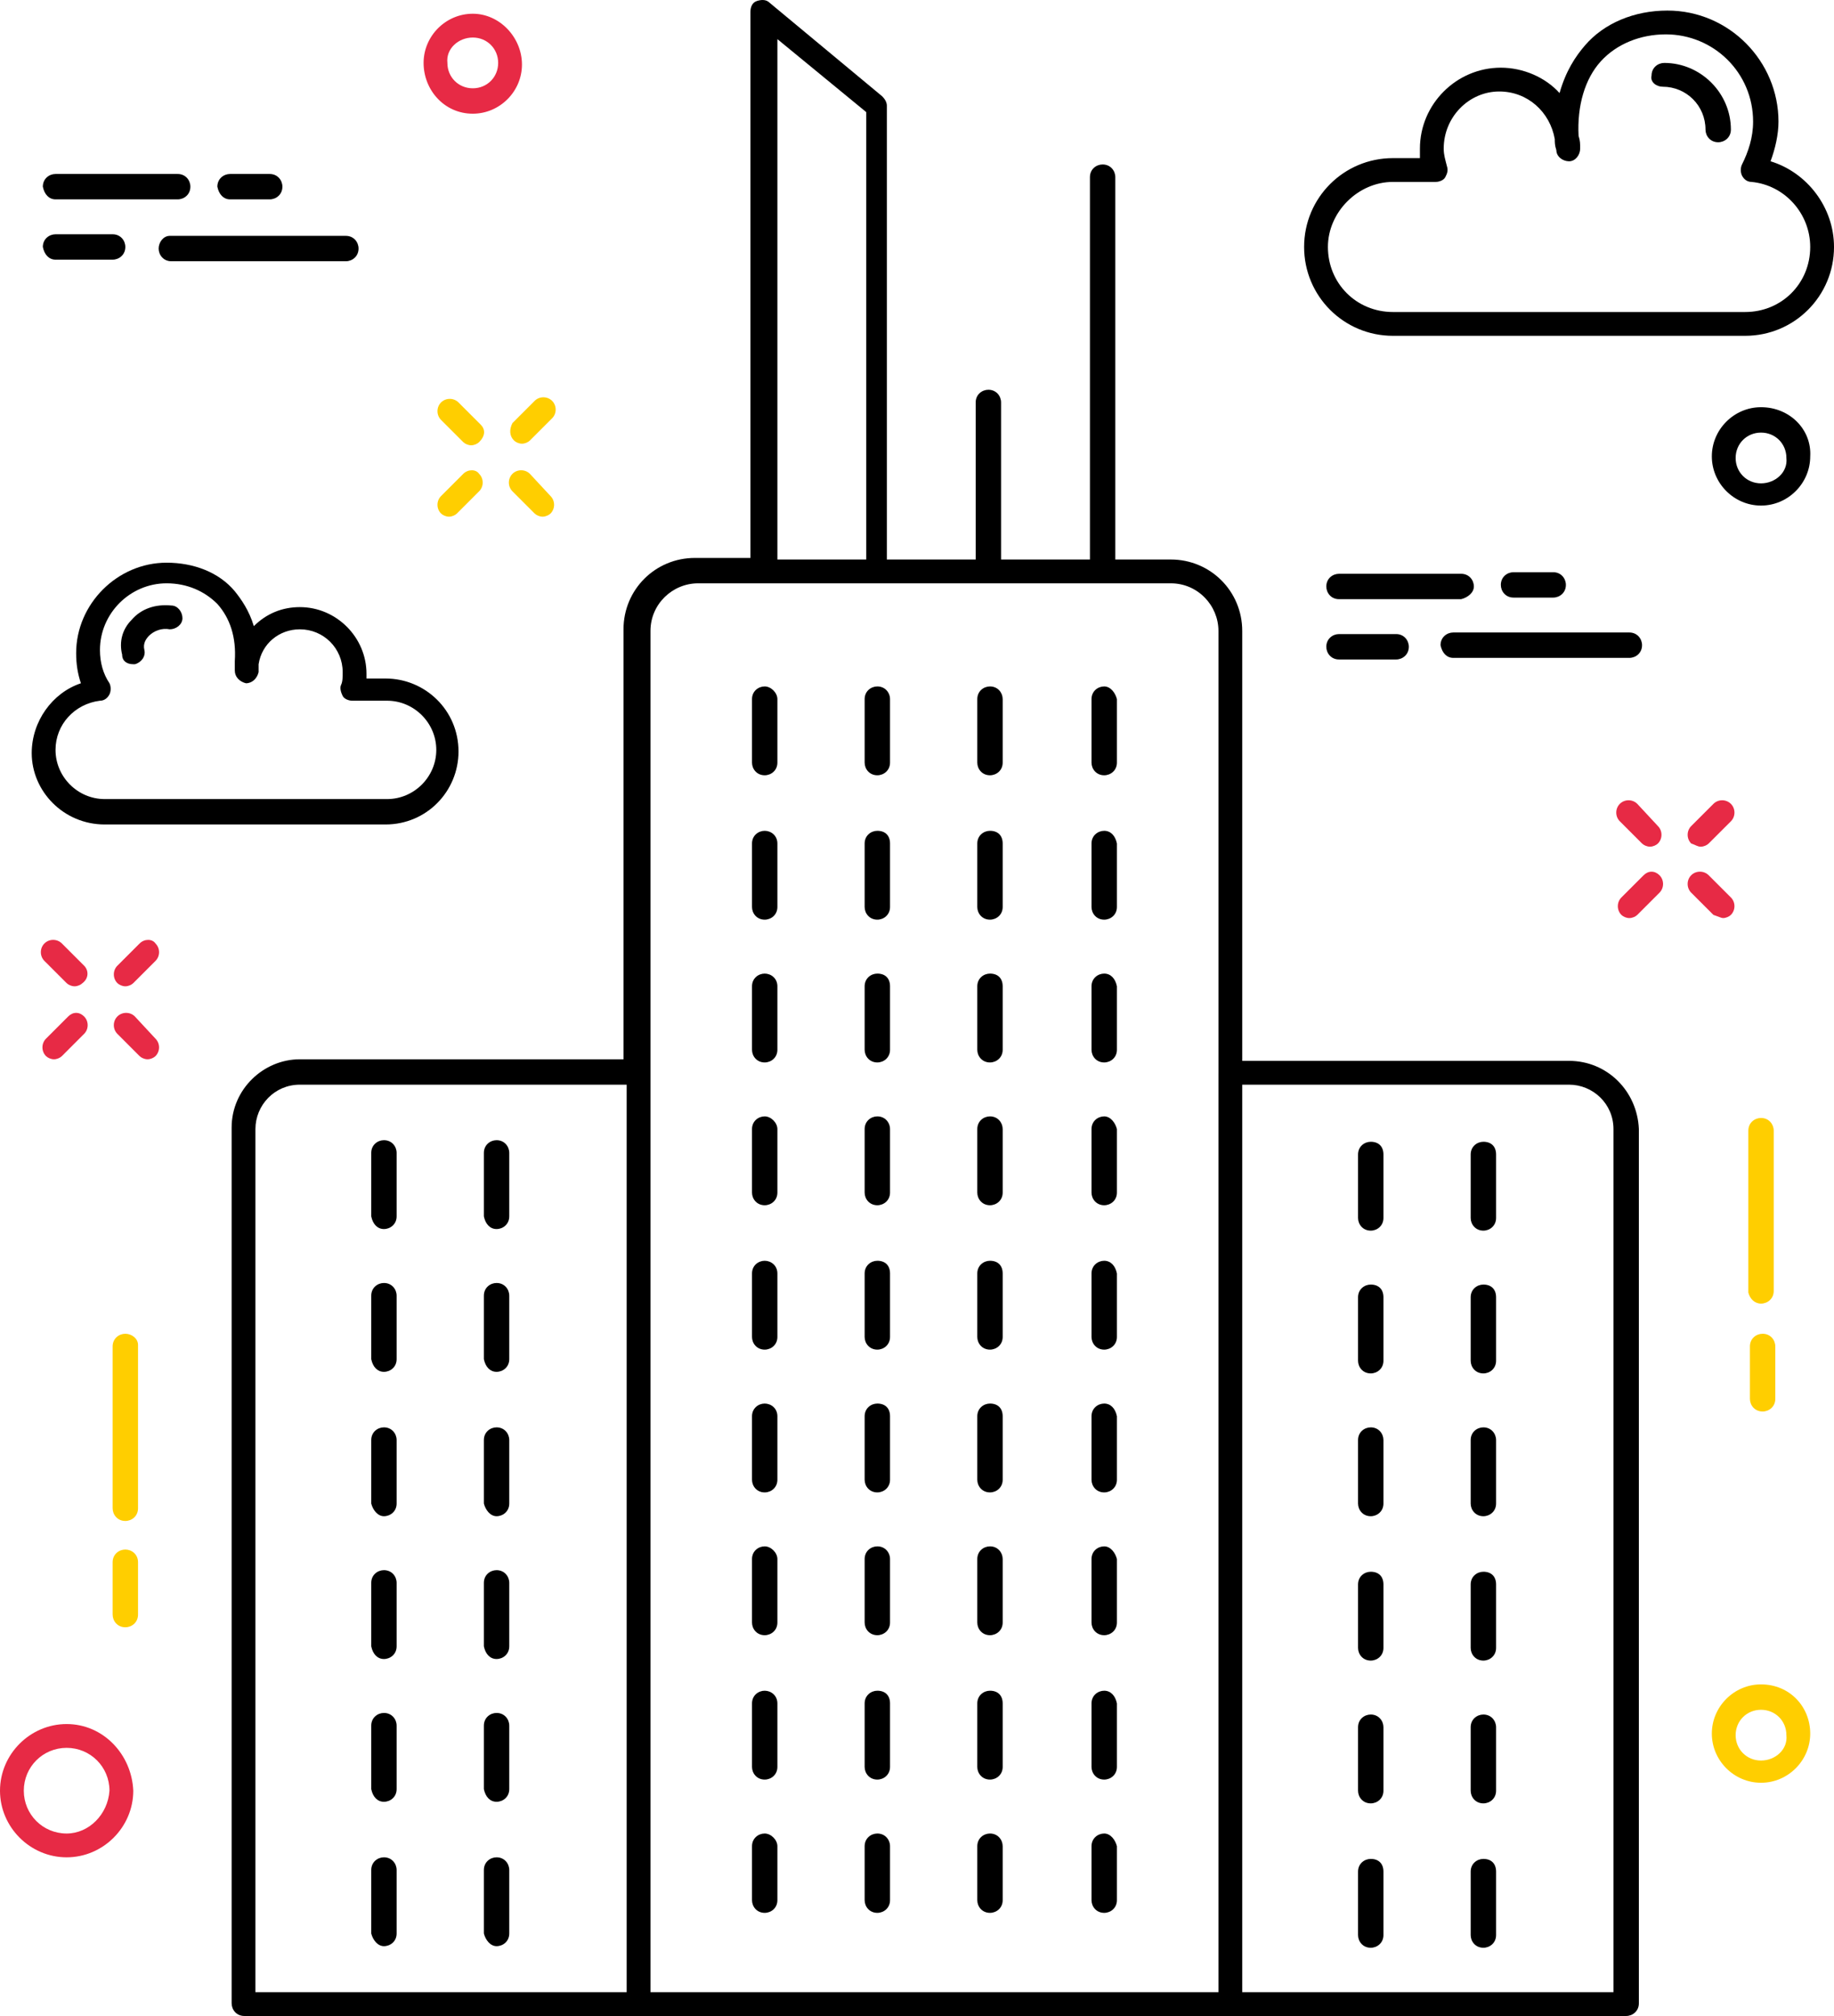 <?xml version="1.0" encoding="utf-8"?>
<!-- Generator: Adobe Illustrator 16.0.0, SVG Export Plug-In . SVG Version: 6.00 Build 0)  -->
<!DOCTYPE svg PUBLIC "-//W3C//DTD SVG 1.1//EN" "http://www.w3.org/Graphics/SVG/1.1/DTD/svg11.dtd">
<svg version="1.1" id="Layer_1" xmlns="http://www.w3.org/2000/svg" xmlns:xlink="http://www.w3.org/1999/xlink" x="0px" y="0px"
	 width="200.942px" height="220.873px" viewBox="0 0 200.942 220.873" enable-background="new 0 0 200.942 220.873"
	 xml:space="preserve">
<g>
	<defs>
		<rect id="SVGID_1_" width="200.942" height="220.873"/>
	</defs>
	<clipPath id="SVGID_2_">
		<use xlink:href="#SVGID_1_"  overflow="visible"/>
	</clipPath>
	<path clip-path="url(#SVGID_2_)" fill="#FFCE00" d="M192.946,142.825c0.695,0,1.392-0.521,1.392-1.391v-17.557
		c0-0.694-0.522-1.391-1.392-1.391c-0.694,0-1.391,0.522-1.391,1.391v17.73C191.729,142.305,192.252,142.825,192.946,142.825"/>
	<path clip-path="url(#SVGID_2_)" fill="#FFCE00" d="M191.729,153.255c0,0.695,0.521,1.391,1.392,1.391
		c0.694,0,1.39-0.521,1.39-1.391v-5.736c0-0.695-0.521-1.391-1.39-1.391c-0.696,0-1.392,0.521-1.392,1.391V153.255z"/>
	<path clip-path="url(#SVGID_2_)" fill="#FFCE00" d="M13.732,146.128c-0.695,0-1.391,0.521-1.391,1.391v17.73
		c0,0.695,0.522,1.39,1.391,1.39c0.695,0,1.391-0.521,1.391-1.39v-17.904C15.123,146.649,14.427,146.128,13.732,146.128"/>
	<path clip-path="url(#SVGID_2_)" fill="#FFCE00" d="M13.732,169.769c-0.695,0-1.391,0.521-1.391,1.391v5.736
		c0,0.694,0.522,1.39,1.391,1.39c0.695,0,1.391-0.521,1.391-1.39v-5.736C15.123,170.289,14.427,169.769,13.732,169.769"/>
	<path clip-path="url(#SVGID_2_)" fill="#FFCE00" d="M52.669,46.526l-2.434-2.434c-0.521-0.521-1.39-0.521-1.912,0
		c-0.521,0.522-0.521,1.391,0,1.913l2.434,2.433c0.174,0.174,0.521,0.348,0.869,0.348c0.348,0,0.695-0.174,0.869-0.348
		C53.19,47.743,53.19,47.047,52.669,46.526"/>
	<path clip-path="url(#SVGID_2_)" fill="#FFCE00" d="M58.058,51.915c-0.521-0.521-1.391-0.521-1.912,0
		c-0.522,0.521-0.522,1.391,0,1.912l2.433,2.434c0.174,0.173,0.522,0.347,0.87,0.347c0.347,0,0.695-0.174,0.869-0.347
		c0.521-0.522,0.521-1.391,0-1.912L58.058,51.915z"/>
	<path clip-path="url(#SVGID_2_)" fill="#FFCE00" d="M50.757,51.915l-2.434,2.434c-0.521,0.521-0.521,1.39,0,1.912
		c0.174,0.173,0.522,0.347,0.87,0.347c0.347,0,0.695-0.174,0.869-0.347l2.433-2.434c0.522-0.521,0.522-1.391,0-1.912
		C52.148,51.394,51.278,51.394,50.757,51.915"/>
	<path clip-path="url(#SVGID_2_)" fill="#FFCE00" d="M56.319,48.264c0.174,0.174,0.521,0.348,0.869,0.348s0.695-0.174,0.869-0.348
		l2.434-2.434c0.521-0.521,0.521-1.39,0-1.912c-0.522-0.521-1.391-0.521-1.912,0l-2.434,2.434
		C55.798,47.047,55.798,47.743,56.319,48.264"/>
	<path clip-path="url(#SVGID_2_)" fill="#E72A45" d="M179.388,88.07c-0.521-0.521-1.391-0.521-1.911,0
		c-0.522,0.521-0.522,1.391,0,1.912l2.433,2.434c0.174,0.173,0.521,0.347,0.87,0.347c0.347,0,0.694-0.174,0.869-0.347
		c0.521-0.522,0.521-1.391,0-1.912L179.388,88.07z"/>
	<path clip-path="url(#SVGID_2_)" fill="#E72A45" d="M188.774,100.585c0.349,0,0.695-0.174,0.869-0.348
		c0.522-0.521,0.522-1.39,0-1.912l-2.433-2.433c-0.522-0.522-1.392-0.522-1.913,0c-0.521,0.521-0.521,1.39,0,1.912l2.434,2.433
		C188.254,100.412,188.601,100.585,188.774,100.585"/>
	<path clip-path="url(#SVGID_2_)" fill="#E72A45" d="M180.083,95.893l-2.434,2.434c-0.521,0.521-0.521,1.39,0,1.912
		c0.174,0.173,0.522,0.347,0.87,0.347c0.347,0,0.695-0.174,0.869-0.347l2.433-2.434c0.522-0.521,0.522-1.391,0-1.912
		C181.301,95.372,180.604,95.372,180.083,95.893"/>
	<path clip-path="url(#SVGID_2_)" fill="#E72A45" d="M186.341,92.764c0.349,0,0.695-0.174,0.869-0.348l2.435-2.433
		c0.521-0.522,0.521-1.391,0-1.912c-0.522-0.522-1.392-0.522-1.912,0l-2.435,2.433c-0.521,0.522-0.521,1.391,0,1.912
		C185.82,92.589,185.993,92.764,186.341,92.764"/>
	<path clip-path="url(#SVGID_2_)" fill="#E72A45" d="M9.213,105.8l-2.434-2.434c-0.521-0.521-1.39-0.521-1.912,0
		c-0.521,0.522-0.521,1.391,0,1.913l2.434,2.433c0.174,0.174,0.521,0.348,0.869,0.348c0.348,0,0.695-0.174,0.869-0.348
		C9.734,107.191,9.734,106.321,9.213,105.8"/>
	<path clip-path="url(#SVGID_2_)" fill="#E72A45" d="M14.775,111.363c-0.521-0.521-1.391-0.521-1.912,0
		c-0.522,0.521-0.522,1.391,0,1.911l2.433,2.435c0.174,0.173,0.522,0.347,0.87,0.347c0.347,0,0.695-0.174,0.869-0.347
		c0.521-0.522,0.521-1.392,0-1.912L14.775,111.363z"/>
	<path clip-path="url(#SVGID_2_)" fill="#E72A45" d="M7.475,111.363l-2.434,2.434c-0.521,0.521-0.521,1.39,0,1.912
		c0.174,0.173,0.522,0.347,0.87,0.347c0.347,0,0.695-0.174,0.869-0.347l2.433-2.435c0.522-0.521,0.522-1.391,0-1.911
		C8.691,110.842,7.996,110.842,7.475,111.363"/>
	<path clip-path="url(#SVGID_2_)" fill="#E72A45" d="M15.297,103.367l-2.434,2.434c-0.521,0.521-0.521,1.39,0,1.912
		c0.174,0.173,0.522,0.347,0.87,0.347c0.347,0,0.695-0.174,0.869-0.347l2.433-2.434c0.522-0.521,0.522-1.391,0-1.912
		C16.688,102.846,15.818,102.846,15.297,103.367"/>
	<path clip-path="url(#SVGID_2_)" fill="#E72A45" d="M51.8,12.457c2.955,0,5.389-2.434,5.389-5.389S54.755,1.505,51.8,1.505
		c-2.955,0-5.389,2.433-5.389,5.388S48.671,12.457,51.8,12.457 M51.8,4.112c1.564,0,2.781,1.217,2.781,2.781
		c0,1.565-1.217,2.781-2.781,2.781s-2.781-1.216-2.781-2.781C48.845,5.33,50.236,4.112,51.8,4.112"/>
	<path clip-path="url(#SVGID_2_)" fill="#FFCE00" d="M192.946,184.543c-2.955,0-5.389,2.435-5.389,5.39
		c0,2.954,2.434,5.389,5.389,5.389s5.39-2.435,5.39-5.389C198.336,186.978,196.075,184.543,192.946,184.543 M192.946,192.887
		c-1.563,0-2.781-1.217-2.781-2.78c0-1.565,1.218-2.781,2.781-2.781c1.564,0,2.781,1.216,2.781,2.781
		C195.901,191.67,194.511,192.887,192.946,192.887"/>
	<path clip-path="url(#SVGID_2_)" d="M192.946,44.613c-2.955,0-5.389,2.434-5.389,5.389s2.434,5.389,5.389,5.389
		s5.39-2.434,5.39-5.389C198.509,47.047,196.075,44.613,192.946,44.613 M192.946,52.958c-1.563,0-2.781-1.217-2.781-2.781
		c0-1.565,1.218-2.781,2.781-2.781c1.564,0,2.781,1.216,2.781,2.781C195.901,51.74,194.511,52.958,192.946,52.958"/>
	<path clip-path="url(#SVGID_2_)" fill="#E72A45" d="M7.301,188.889c-3.998,0-7.301,3.304-7.301,7.302s3.303,7.3,7.301,7.3
		s7.301-3.302,7.301-7.3C14.428,192.192,11.299,188.889,7.301,188.889 M7.301,200.883c-2.607,0-4.693-2.086-4.693-4.692
		c0-2.608,2.086-4.694,4.693-4.694s4.693,2.086,4.693,4.694C11.82,198.797,9.735,200.883,7.301,200.883"/>
	<path clip-path="url(#SVGID_2_)" d="M159.225,72.078h19.295c0.694,0,1.39-0.521,1.39-1.391c0-0.695-0.521-1.39-1.39-1.39h-19.295
		c-0.695,0-1.392,0.521-1.392,1.39C158.007,71.557,158.529,72.078,159.225,72.078"/>
	<path clip-path="url(#SVGID_2_)" d="M146.709,69.471c-0.695,0-1.392,0.521-1.392,1.391c0,0.695,0.522,1.39,1.392,1.39h6.258
		c0.695,0,1.39-0.521,1.39-1.39c0-0.696-0.521-1.391-1.39-1.391H146.709z"/>
	<path clip-path="url(#SVGID_2_)" d="M161.484,64.256c0-0.695-0.521-1.391-1.392-1.391h-13.384c-0.695,0-1.391,0.522-1.391,1.391
		c0,0.695,0.521,1.391,1.391,1.391h13.384C160.789,65.473,161.484,64.951,161.484,64.256"/>
	<path clip-path="url(#SVGID_2_)" d="M170.176,65.473c0.694,0,1.391-0.521,1.391-1.391c0-0.695-0.522-1.39-1.391-1.39h-4.347
		c-0.694,0-1.39,0.521-1.39,1.39c0,0.696,0.521,1.391,1.39,1.391H170.176z"/>
	<path clip-path="url(#SVGID_2_)" d="M17.383,27.231c0,0.695,0.521,1.391,1.391,1.391h19.12c0.696,0,1.391-0.522,1.391-1.391
		c0-0.695-0.521-1.391-1.391-1.391H18.6C17.904,25.84,17.383,26.536,17.383,27.231"/>
	<path clip-path="url(#SVGID_2_)" d="M6.084,28.448h6.258c0.695,0,1.39-0.521,1.39-1.391c0-0.695-0.521-1.39-1.39-1.39H6.084
		c-0.695,0-1.391,0.521-1.391,1.39C4.867,27.927,5.389,28.448,6.084,28.448"/>
	<path clip-path="url(#SVGID_2_)" d="M6.084,21.843h13.385c0.695,0,1.39-0.521,1.39-1.391c0-0.695-0.521-1.39-1.39-1.39H6.084
		c-0.695,0-1.391,0.521-1.391,1.39C4.867,21.322,5.389,21.843,6.084,21.843"/>
	<path clip-path="url(#SVGID_2_)" d="M25.205,21.843h4.346c0.695,0,1.39-0.521,1.39-1.391c0-0.695-0.521-1.39-1.39-1.39h-4.346
		c-0.695,0-1.391,0.521-1.391,1.39C23.988,21.322,24.51,21.843,25.205,21.843"/>
	<path clip-path="url(#SVGID_2_)" d="M11.472,90.33H42.24c4.519,0,7.996-3.65,7.996-7.996c0-4.519-3.651-7.996-7.996-7.996h-2.086
		v-0.521c0-3.998-3.303-7.301-7.301-7.301c-1.912,0-3.65,0.696-5.041,2.086c-0.521-1.738-1.391-2.955-2.086-3.824
		c-1.738-2.086-4.519-3.129-7.474-3.129c-5.389,0-9.908,4.52-9.908,9.908c0,1.217,0.173,2.26,0.521,3.303
		c-3.129,1.043-5.389,4.172-5.389,7.648C3.476,86.68,6.953,90.33,11.472,90.33 M10.951,76.771c0.521,0,0.869-0.348,1.043-0.695
		c0.174-0.348,0.174-0.869,0-1.217c-0.695-1.043-1.043-2.26-1.043-3.65c0-3.998,3.303-7.301,7.301-7.301
		c2.259,0,4.171,0.869,5.562,2.26c1.391,1.564,2.086,3.65,1.912,6.257v1.043c0,0.696,0.522,1.217,1.217,1.391
		c0.695,0,1.217-0.522,1.391-1.217v-0.869c0.347-2.26,2.259-3.824,4.519-3.824c2.607,0,4.693,2.086,4.693,4.693
		c0,0.522,0,1.043-0.174,1.391c-0.173,0.347,0,0.869,0.174,1.217c0.174,0.347,0.696,0.521,1.043,0.521h3.824
		c2.955,0,5.389,2.434,5.389,5.389s-2.434,5.388-5.389,5.388H11.472c-2.955,0-5.388-2.433-5.388-5.388
		C6.084,79.378,8.17,77.12,10.951,76.771"/>
	<path clip-path="url(#SVGID_2_)" d="M14.601,72.773h0.174c0.695-0.174,1.217-0.869,1.043-1.564
		c-0.174-0.696,0.174-1.217,0.521-1.565c0.522-0.521,1.391-0.869,2.26-0.695c0.695,0,1.391-0.522,1.391-1.217
		c0-0.695-0.522-1.391-1.217-1.391c-1.738-0.173-3.303,0.348-4.346,1.565c-1.043,1.043-1.39,2.433-1.043,3.824
		C13.384,72.426,13.906,72.773,14.601,72.773"/>
	<path clip-path="url(#SVGID_2_)" d="M152.619,36.792h38.589c5.389,0,9.735-4.346,9.735-9.734c0-4.346-2.956-8.17-6.954-9.387
		c0.521-1.39,0.87-2.955,0.87-4.345c0-6.606-5.39-12.168-12.169-12.168c-3.65,0-6.952,1.39-9.038,3.824
		c-1.043,1.217-2.087,2.781-2.781,5.215c-1.565-1.738-3.998-2.781-6.433-2.781c-4.866,0-8.864,3.998-8.864,8.865v1.043h-2.955
		c-5.39,0-9.734,4.345-9.734,9.734C142.885,32.445,147.229,36.792,152.619,36.792 M152.619,19.931h4.692
		c0.349,0,0.869-0.174,1.043-0.521c0.175-0.348,0.349-0.696,0.175-1.217c-0.175-0.696-0.349-1.217-0.349-1.912
		c0-3.477,2.782-6.258,6.084-6.258c3.129,0,5.563,2.26,6.084,5.215c0,0.347,0,0.695,0.174,1.216c0,0.696,0.695,1.217,1.392,1.217
		c0.695,0,1.216-0.695,1.216-1.39c0-0.522,0-0.869-0.173-1.391c-0.174-3.303,0.695-6.258,2.433-8.17
		c1.738-1.912,4.347-2.955,7.127-2.955c5.215,0,9.561,4.172,9.561,9.561c0,1.738-0.521,3.302-1.216,4.693
		c-0.175,0.348-0.175,0.869,0,1.217c0.173,0.347,0.521,0.695,1.043,0.695c3.649,0.348,6.431,3.477,6.431,7.127
		c0,3.998-3.129,7.127-7.127,7.127h-38.589c-3.998,0-7.127-3.129-7.127-7.127C145.492,23.233,148.795,19.931,152.619,19.931"/>
	<path clip-path="url(#SVGID_2_)" d="M182.169,9.501c2.607,0,4.693,2.086,4.693,4.693c0,0.696,0.522,1.391,1.391,1.391
		c0.695,0,1.392-0.522,1.392-1.391c0-3.998-3.304-7.3-7.301-7.3c-0.695,0-1.392,0.521-1.392,1.39
		C180.778,8.98,181.475,9.501,182.169,9.501"/>
	<path clip-path="url(#SVGID_2_)" d="M83.784,122.313c-0.695,0-1.391,0.521-1.391,1.392v6.953c0,0.694,0.522,1.39,1.391,1.39
		c0.695,0,1.391-0.521,1.391-1.39v-6.953C85.175,123.009,84.479,122.313,83.784,122.313"/>
	<path clip-path="url(#SVGID_2_)" d="M83.784,138.132c-0.695,0-1.391,0.521-1.391,1.392v6.952c0,0.695,0.522,1.391,1.391,1.391
		c0.695,0,1.391-0.521,1.391-1.391v-6.952C85.175,138.653,84.479,138.132,83.784,138.132"/>
	<path clip-path="url(#SVGID_2_)" d="M83.784,91.025c-0.695,0-1.391,0.521-1.391,1.391v6.953c0,0.695,0.522,1.39,1.391,1.39
		c0.695,0,1.391-0.521,1.391-1.39v-6.953C85.175,91.546,84.479,91.025,83.784,91.025"/>
	<path clip-path="url(#SVGID_2_)" d="M83.784,153.776c-0.695,0-1.391,0.521-1.391,1.391v6.953c0,0.695,0.522,1.391,1.391,1.391
		c0.695,0,1.391-0.521,1.391-1.391v-6.953C85.175,154.297,84.479,153.776,83.784,153.776"/>
	<path clip-path="url(#SVGID_2_)" d="M83.784,106.669c-0.695,0-1.391,0.521-1.391,1.391v6.953c0,0.695,0.522,1.39,1.391,1.39
		c0.695,0,1.391-0.521,1.391-1.39v-6.953C85.175,107.19,84.479,106.669,83.784,106.669"/>
	<path clip-path="url(#SVGID_2_)" d="M83.784,169.421c-0.695,0-1.391,0.521-1.391,1.391v6.953c0,0.695,0.522,1.39,1.391,1.39
		c0.695,0,1.391-0.521,1.391-1.39v-6.953C85.175,170.115,84.479,169.421,83.784,169.421"/>
	<path clip-path="url(#SVGID_2_)" d="M83.784,75.207c-0.695,0-1.391,0.521-1.391,1.391v6.953c0,0.695,0.522,1.39,1.391,1.39
		c0.695,0,1.391-0.521,1.391-1.39v-6.953C85.175,75.902,84.479,75.207,83.784,75.207"/>
	<path clip-path="url(#SVGID_2_)" d="M83.784,200.883c-0.695,0-1.391,0.521-1.391,1.392v5.909c0,0.695,0.522,1.391,1.391,1.391
		c0.695,0,1.391-0.521,1.391-1.391v-5.909C85.175,201.578,84.479,200.883,83.784,200.883"/>
	<path clip-path="url(#SVGID_2_)" d="M83.784,185.238c-0.695,0-1.391,0.521-1.391,1.392v6.953c0,0.694,0.522,1.39,1.391,1.39
		c0.695,0,1.391-0.521,1.391-1.39v-6.953C85.175,185.76,84.479,185.238,83.784,185.238"/>
	<path clip-path="url(#SVGID_2_)" d="M96.125,75.207c-0.695,0-1.391,0.521-1.391,1.391v6.953c0,0.695,0.522,1.39,1.391,1.39
		c0.695,0,1.391-0.521,1.391-1.39v-6.953C97.517,75.902,96.995,75.207,96.125,75.207"/>
	<path clip-path="url(#SVGID_2_)" d="M96.125,106.669c-0.695,0-1.391,0.521-1.391,1.391v6.953c0,0.695,0.522,1.39,1.391,1.39
		c0.695,0,1.391-0.521,1.391-1.39v-6.953C97.517,107.19,96.995,106.669,96.125,106.669"/>
	<path clip-path="url(#SVGID_2_)" d="M96.125,122.313c-0.695,0-1.391,0.521-1.391,1.392v6.953c0,0.694,0.522,1.39,1.391,1.39
		c0.695,0,1.391-0.521,1.391-1.39v-6.953C97.517,123.009,96.995,122.313,96.125,122.313"/>
	<path clip-path="url(#SVGID_2_)" d="M96.125,91.025c-0.695,0-1.391,0.521-1.391,1.391v6.953c0,0.695,0.522,1.39,1.391,1.39
		c0.695,0,1.391-0.521,1.391-1.39v-6.953C97.517,91.546,96.995,91.025,96.125,91.025"/>
	<path clip-path="url(#SVGID_2_)" d="M96.125,200.883c-0.695,0-1.391,0.521-1.391,1.392v5.909c0,0.695,0.522,1.391,1.391,1.391
		c0.695,0,1.391-0.521,1.391-1.391v-5.909C97.517,201.578,96.995,200.883,96.125,200.883"/>
	<path clip-path="url(#SVGID_2_)" d="M96.125,138.132c-0.695,0-1.391,0.521-1.391,1.392v6.952c0,0.695,0.522,1.391,1.391,1.391
		c0.695,0,1.391-0.521,1.391-1.391v-6.952C97.517,138.653,96.995,138.132,96.125,138.132"/>
	<path clip-path="url(#SVGID_2_)" d="M96.125,185.238c-0.695,0-1.391,0.521-1.391,1.392v6.953c0,0.694,0.522,1.39,1.391,1.39
		c0.695,0,1.391-0.521,1.391-1.39v-6.953C97.517,185.76,96.995,185.238,96.125,185.238"/>
	<path clip-path="url(#SVGID_2_)" d="M96.125,153.776c-0.695,0-1.391,0.521-1.391,1.391v6.953c0,0.695,0.522,1.391,1.391,1.391
		c0.695,0,1.391-0.521,1.391-1.391v-6.953C97.517,154.297,96.995,153.776,96.125,153.776"/>
	<path clip-path="url(#SVGID_2_)" d="M96.125,169.421c-0.695,0-1.391,0.521-1.391,1.391v6.953c0,0.695,0.522,1.39,1.391,1.39
		c0.695,0,1.391-0.521,1.391-1.39v-6.953C97.517,170.115,96.995,169.421,96.125,169.421"/>
	<path clip-path="url(#SVGID_2_)" d="M108.467,106.669c-0.694,0-1.391,0.521-1.391,1.391v6.953c0,0.695,0.522,1.39,1.391,1.39
		c0.695,0,1.392-0.521,1.392-1.39v-6.953C109.858,107.19,109.336,106.669,108.467,106.669"/>
	<path clip-path="url(#SVGID_2_)" d="M108.467,138.132c-0.694,0-1.391,0.521-1.391,1.392v6.952c0,0.695,0.522,1.391,1.391,1.391
		c0.695,0,1.392-0.521,1.392-1.391v-6.952C109.858,138.653,109.336,138.132,108.467,138.132"/>
	<path clip-path="url(#SVGID_2_)" d="M108.467,122.313c-0.694,0-1.391,0.521-1.391,1.392v6.953c0,0.694,0.522,1.39,1.391,1.39
		c0.695,0,1.392-0.521,1.392-1.39v-6.953C109.858,123.009,109.336,122.313,108.467,122.313"/>
	<path clip-path="url(#SVGID_2_)" d="M108.467,153.776c-0.694,0-1.391,0.521-1.391,1.391v6.953c0,0.695,0.522,1.391,1.391,1.391
		c0.695,0,1.392-0.521,1.392-1.391v-6.953C109.858,154.297,109.336,153.776,108.467,153.776"/>
	<path clip-path="url(#SVGID_2_)" d="M108.467,91.025c-0.694,0-1.391,0.521-1.391,1.391v6.953c0,0.695,0.522,1.39,1.391,1.39
		c0.695,0,1.392-0.521,1.392-1.39v-6.953C109.858,91.546,109.336,91.025,108.467,91.025"/>
	<path clip-path="url(#SVGID_2_)" d="M108.467,75.207c-0.694,0-1.391,0.521-1.391,1.391v6.953c0,0.695,0.522,1.39,1.391,1.39
		c0.695,0,1.392-0.521,1.392-1.39v-6.953C109.858,75.902,109.336,75.207,108.467,75.207"/>
	<path clip-path="url(#SVGID_2_)" d="M108.467,169.421c-0.694,0-1.391,0.521-1.391,1.391v6.953c0,0.695,0.522,1.39,1.391,1.39
		c0.695,0,1.392-0.521,1.392-1.39v-6.953C109.858,170.115,109.336,169.421,108.467,169.421"/>
	<path clip-path="url(#SVGID_2_)" d="M108.467,200.883c-0.694,0-1.391,0.521-1.391,1.392v5.909c0,0.695,0.522,1.391,1.391,1.391
		c0.695,0,1.392-0.521,1.392-1.391v-5.909C109.858,201.578,109.336,200.883,108.467,200.883"/>
	<path clip-path="url(#SVGID_2_)" d="M108.467,185.238c-0.694,0-1.391,0.521-1.391,1.392v6.953c0,0.694,0.522,1.39,1.391,1.39
		c0.695,0,1.392-0.521,1.392-1.39v-6.953C109.858,185.76,109.336,185.238,108.467,185.238"/>
	<path clip-path="url(#SVGID_2_)" d="M120.982,153.776c-0.694,0-1.391,0.521-1.391,1.391v6.953c0,0.695,0.521,1.391,1.391,1.391
		c0.695,0,1.392-0.521,1.392-1.391v-6.953C122.199,154.297,121.678,153.776,120.982,153.776"/>
	<path clip-path="url(#SVGID_2_)" d="M120.982,138.132c-0.694,0-1.391,0.521-1.391,1.392v6.952c0,0.695,0.521,1.391,1.391,1.391
		c0.695,0,1.392-0.521,1.392-1.391v-6.952C122.199,138.653,121.678,138.132,120.982,138.132"/>
	<path clip-path="url(#SVGID_2_)" d="M120.982,169.421c-0.694,0-1.391,0.521-1.391,1.391v6.953c0,0.695,0.521,1.39,1.391,1.39
		c0.695,0,1.392-0.521,1.392-1.39v-6.953C122.199,170.115,121.678,169.421,120.982,169.421"/>
	<path clip-path="url(#SVGID_2_)" d="M120.982,91.025c-0.694,0-1.391,0.521-1.391,1.391v6.953c0,0.695,0.521,1.39,1.391,1.39
		c0.695,0,1.392-0.521,1.392-1.39v-6.953C122.199,91.546,121.678,91.025,120.982,91.025"/>
	<path clip-path="url(#SVGID_2_)" d="M120.982,185.238c-0.694,0-1.391,0.521-1.391,1.392v6.953c0,0.694,0.521,1.39,1.391,1.39
		c0.695,0,1.392-0.521,1.392-1.39v-6.953C122.199,185.76,121.678,185.238,120.982,185.238"/>
	<path clip-path="url(#SVGID_2_)" d="M120.982,75.207c-0.694,0-1.391,0.521-1.391,1.391v6.953c0,0.695,0.521,1.39,1.391,1.39
		c0.695,0,1.392-0.521,1.392-1.39v-6.953C122.199,75.902,121.678,75.207,120.982,75.207"/>
	<path clip-path="url(#SVGID_2_)" d="M120.982,106.669c-0.694,0-1.391,0.521-1.391,1.391v6.953c0,0.695,0.521,1.39,1.391,1.39
		c0.695,0,1.392-0.521,1.392-1.39v-6.953C122.199,107.19,121.678,106.669,120.982,106.669"/>
	<path clip-path="url(#SVGID_2_)" d="M120.982,200.883c-0.694,0-1.391,0.521-1.391,1.392v5.909c0,0.695,0.521,1.391,1.391,1.391
		c0.695,0,1.392-0.521,1.392-1.391v-5.909C122.199,201.578,121.678,200.883,120.982,200.883"/>
	<path clip-path="url(#SVGID_2_)" d="M120.982,122.313c-0.694,0-1.391,0.521-1.391,1.392v6.953c0,0.694,0.521,1.39,1.391,1.39
		c0.695,0,1.392-0.521,1.392-1.39v-6.953C122.199,123.009,121.678,122.313,120.982,122.313"/>
	<path clip-path="url(#SVGID_2_)" d="M150.186,125.095c-0.695,0-1.392,0.521-1.392,1.392v6.953c0,0.694,0.522,1.39,1.392,1.39
		c0.694,0,1.391-0.521,1.391-1.39v-6.953C151.576,125.616,151.055,125.095,150.186,125.095"/>
	<path clip-path="url(#SVGID_2_)" d="M150.186,187.846c-0.695,0-1.392,0.521-1.392,1.392v6.953c0,0.694,0.522,1.39,1.392,1.39
		c0.694,0,1.391-0.521,1.391-1.39v-6.953C151.576,188.541,151.055,187.846,150.186,187.846"/>
	<path clip-path="url(#SVGID_2_)" d="M150.186,203.664c-0.695,0-1.392,0.521-1.392,1.392v6.952c0,0.695,0.522,1.391,1.392,1.391
		c0.694,0,1.391-0.521,1.391-1.391v-6.952C151.576,204.186,151.055,203.664,150.186,203.664"/>
	<path clip-path="url(#SVGID_2_)" d="M150.186,172.202c-0.695,0-1.392,0.521-1.392,1.391v6.953c0,0.695,0.522,1.39,1.392,1.39
		c0.694,0,1.391-0.521,1.391-1.39v-6.953C151.576,172.723,151.055,172.202,150.186,172.202"/>
	<path clip-path="url(#SVGID_2_)" d="M150.186,156.384c-0.695,0-1.392,0.521-1.392,1.391v6.953c0,0.695,0.522,1.391,1.392,1.391
		c0.694,0,1.391-0.521,1.391-1.391v-6.953C151.576,157.079,151.055,156.384,150.186,156.384"/>
	<path clip-path="url(#SVGID_2_)" d="M150.186,140.739c-0.695,0-1.392,0.521-1.392,1.391v6.953c0,0.695,0.522,1.391,1.392,1.391
		c0.694,0,1.391-0.521,1.391-1.391v-6.953C151.576,141.261,151.055,140.739,150.186,140.739"/>
	<path clip-path="url(#SVGID_2_)" d="M162.527,172.202c-0.695,0-1.392,0.521-1.392,1.391v6.953c0,0.695,0.522,1.39,1.392,1.39
		c0.694,0,1.391-0.521,1.391-1.39v-6.953C163.918,172.723,163.396,172.202,162.527,172.202"/>
	<path clip-path="url(#SVGID_2_)" d="M162.527,156.384c-0.695,0-1.392,0.521-1.392,1.391v6.953c0,0.695,0.522,1.391,1.392,1.391
		c0.694,0,1.391-0.521,1.391-1.391v-6.953C163.918,157.079,163.396,156.384,162.527,156.384"/>
	<path clip-path="url(#SVGID_2_)" d="M162.527,203.664c-0.695,0-1.392,0.521-1.392,1.392v6.952c0,0.695,0.522,1.391,1.392,1.391
		c0.694,0,1.391-0.521,1.391-1.391v-6.952C163.918,204.186,163.396,203.664,162.527,203.664"/>
	<path clip-path="url(#SVGID_2_)" d="M162.527,140.739c-0.695,0-1.392,0.521-1.392,1.391v6.953c0,0.695,0.522,1.391,1.392,1.391
		c0.694,0,1.391-0.521,1.391-1.391v-6.953C163.918,141.261,163.396,140.739,162.527,140.739"/>
	<path clip-path="url(#SVGID_2_)" d="M162.527,125.095c-0.695,0-1.392,0.521-1.392,1.392v6.953c0,0.694,0.522,1.39,1.392,1.39
		c0.694,0,1.391-0.521,1.391-1.39v-6.953C163.918,125.616,163.396,125.095,162.527,125.095"/>
	<path clip-path="url(#SVGID_2_)" d="M162.527,187.846c-0.695,0-1.392,0.521-1.392,1.392v6.953c0,0.694,0.522,1.39,1.392,1.39
		c0.694,0,1.391-0.521,1.391-1.39v-6.953C163.918,188.541,163.396,187.846,162.527,187.846"/>
	<path clip-path="url(#SVGID_2_)" d="M42.066,213.225c0.695,0,1.391-0.521,1.391-1.391v-6.953c0-0.695-0.522-1.391-1.391-1.391
		c-0.695,0-1.391,0.521-1.391,1.391v6.953C40.849,212.529,41.371,213.225,42.066,213.225"/>
	<path clip-path="url(#SVGID_2_)" d="M42.066,197.406c0.695,0,1.391-0.521,1.391-1.391v-6.953c0-0.695-0.522-1.39-1.391-1.39
		c-0.695,0-1.391,0.521-1.391,1.39v6.953C40.849,196.886,41.371,197.406,42.066,197.406"/>
	<path clip-path="url(#SVGID_2_)" d="M42.066,134.655c0.695,0,1.391-0.521,1.391-1.391v-6.953c0-0.695-0.522-1.39-1.391-1.39
		c-0.695,0-1.391,0.521-1.391,1.39v6.953C40.849,134.135,41.371,134.655,42.066,134.655"/>
	<path clip-path="url(#SVGID_2_)" d="M42.066,150.3c0.695,0,1.391-0.521,1.391-1.391v-6.953c0-0.695-0.522-1.391-1.391-1.391
		c-0.695,0-1.391,0.521-1.391,1.391v6.953C40.849,149.779,41.371,150.3,42.066,150.3"/>
	<path clip-path="url(#SVGID_2_)" d="M42.066,181.763c0.695,0,1.391-0.521,1.391-1.392v-6.953c0-0.694-0.522-1.39-1.391-1.39
		c-0.695,0-1.391,0.521-1.391,1.39v6.953C40.849,181.241,41.371,181.763,42.066,181.763"/>
	<path clip-path="url(#SVGID_2_)" d="M42.066,166.118c0.695,0,1.391-0.521,1.391-1.392v-6.952c0-0.695-0.522-1.391-1.391-1.391
		c-0.695,0-1.391,0.521-1.391,1.391v6.952C40.849,165.423,41.371,166.118,42.066,166.118"/>
	<path clip-path="url(#SVGID_2_)" d="M54.407,213.225c0.695,0,1.391-0.521,1.391-1.391v-6.953c0-0.695-0.522-1.391-1.391-1.391
		c-0.695,0-1.391,0.521-1.391,1.391v6.953C53.19,212.529,53.712,213.225,54.407,213.225"/>
	<path clip-path="url(#SVGID_2_)" d="M54.407,181.763c0.695,0,1.391-0.521,1.391-1.392v-6.953c0-0.694-0.522-1.39-1.391-1.39
		c-0.695,0-1.391,0.521-1.391,1.39v6.953C53.19,181.241,53.712,181.763,54.407,181.763"/>
	<path clip-path="url(#SVGID_2_)" d="M54.407,197.406c0.695,0,1.391-0.521,1.391-1.391v-6.953c0-0.695-0.522-1.39-1.391-1.39
		c-0.695,0-1.391,0.521-1.391,1.39v6.953C53.19,196.886,53.712,197.406,54.407,197.406"/>
	<path clip-path="url(#SVGID_2_)" d="M54.407,166.118c0.695,0,1.391-0.521,1.391-1.392v-6.952c0-0.695-0.522-1.391-1.391-1.391
		c-0.695,0-1.391,0.521-1.391,1.391v6.952C53.19,165.423,53.712,166.118,54.407,166.118"/>
	<path clip-path="url(#SVGID_2_)" d="M54.407,150.3c0.695,0,1.391-0.521,1.391-1.391v-6.953c0-0.695-0.522-1.391-1.391-1.391
		c-0.695,0-1.391,0.521-1.391,1.391v6.953C53.19,149.779,53.712,150.3,54.407,150.3"/>
	<path clip-path="url(#SVGID_2_)" d="M54.407,134.655c0.695,0,1.391-0.521,1.391-1.391v-6.953c0-0.695-0.522-1.39-1.391-1.39
		c-0.695,0-1.391,0.521-1.391,1.39v6.953C53.19,134.135,53.712,134.655,54.407,134.655"/>
	<path clip-path="url(#SVGID_2_)" d="M171.914,116.229h-35.809V69.124c0-4.346-3.477-7.823-7.822-7.823h-6.084V19.409
		c0-0.695-0.521-1.39-1.391-1.39c-0.695,0-1.39,0.521-1.39,1.39v41.892h-9.735V44.093c0-0.696-0.521-1.391-1.39-1.391
		c-0.696,0-1.392,0.522-1.392,1.391v17.208h-9.733V11.586c0-0.347-0.174-0.695-0.522-1.043L84.306,0.289
		c-0.348-0.348-0.869-0.348-1.391-0.174C82.394,0.289,82.22,0.81,82.22,1.332v59.796h-6.084c-4.346,0-7.822,3.476-7.822,7.822
		v47.107H32.853c-3.998,0-7.474,3.302-7.474,7.474v95.952c0,0.695,0.521,1.391,1.39,1.391h43.283h64.837h43.283
		c0.695,0,1.39-0.521,1.39-1.391v-95.777C179.388,119.532,176.086,116.229,171.914,116.229 M68.661,218.266H27.986v-94.561
		c0-2.608,2.086-4.867,4.867-4.867h35.808V218.266z M85.175,4.287l9.734,7.996v49.018h-9.734V4.287z M133.498,117.621v100.645
		H71.269V117.621V69.124c0-2.955,2.433-5.215,5.215-5.215h7.3h12.342h32.158c2.955,0,5.215,2.433,5.215,5.215V117.621z
		 M176.78,218.266h-40.675v-99.428h35.809c2.606,0,4.866,2.086,4.866,4.867V218.266z"/>
</g>
</svg>
